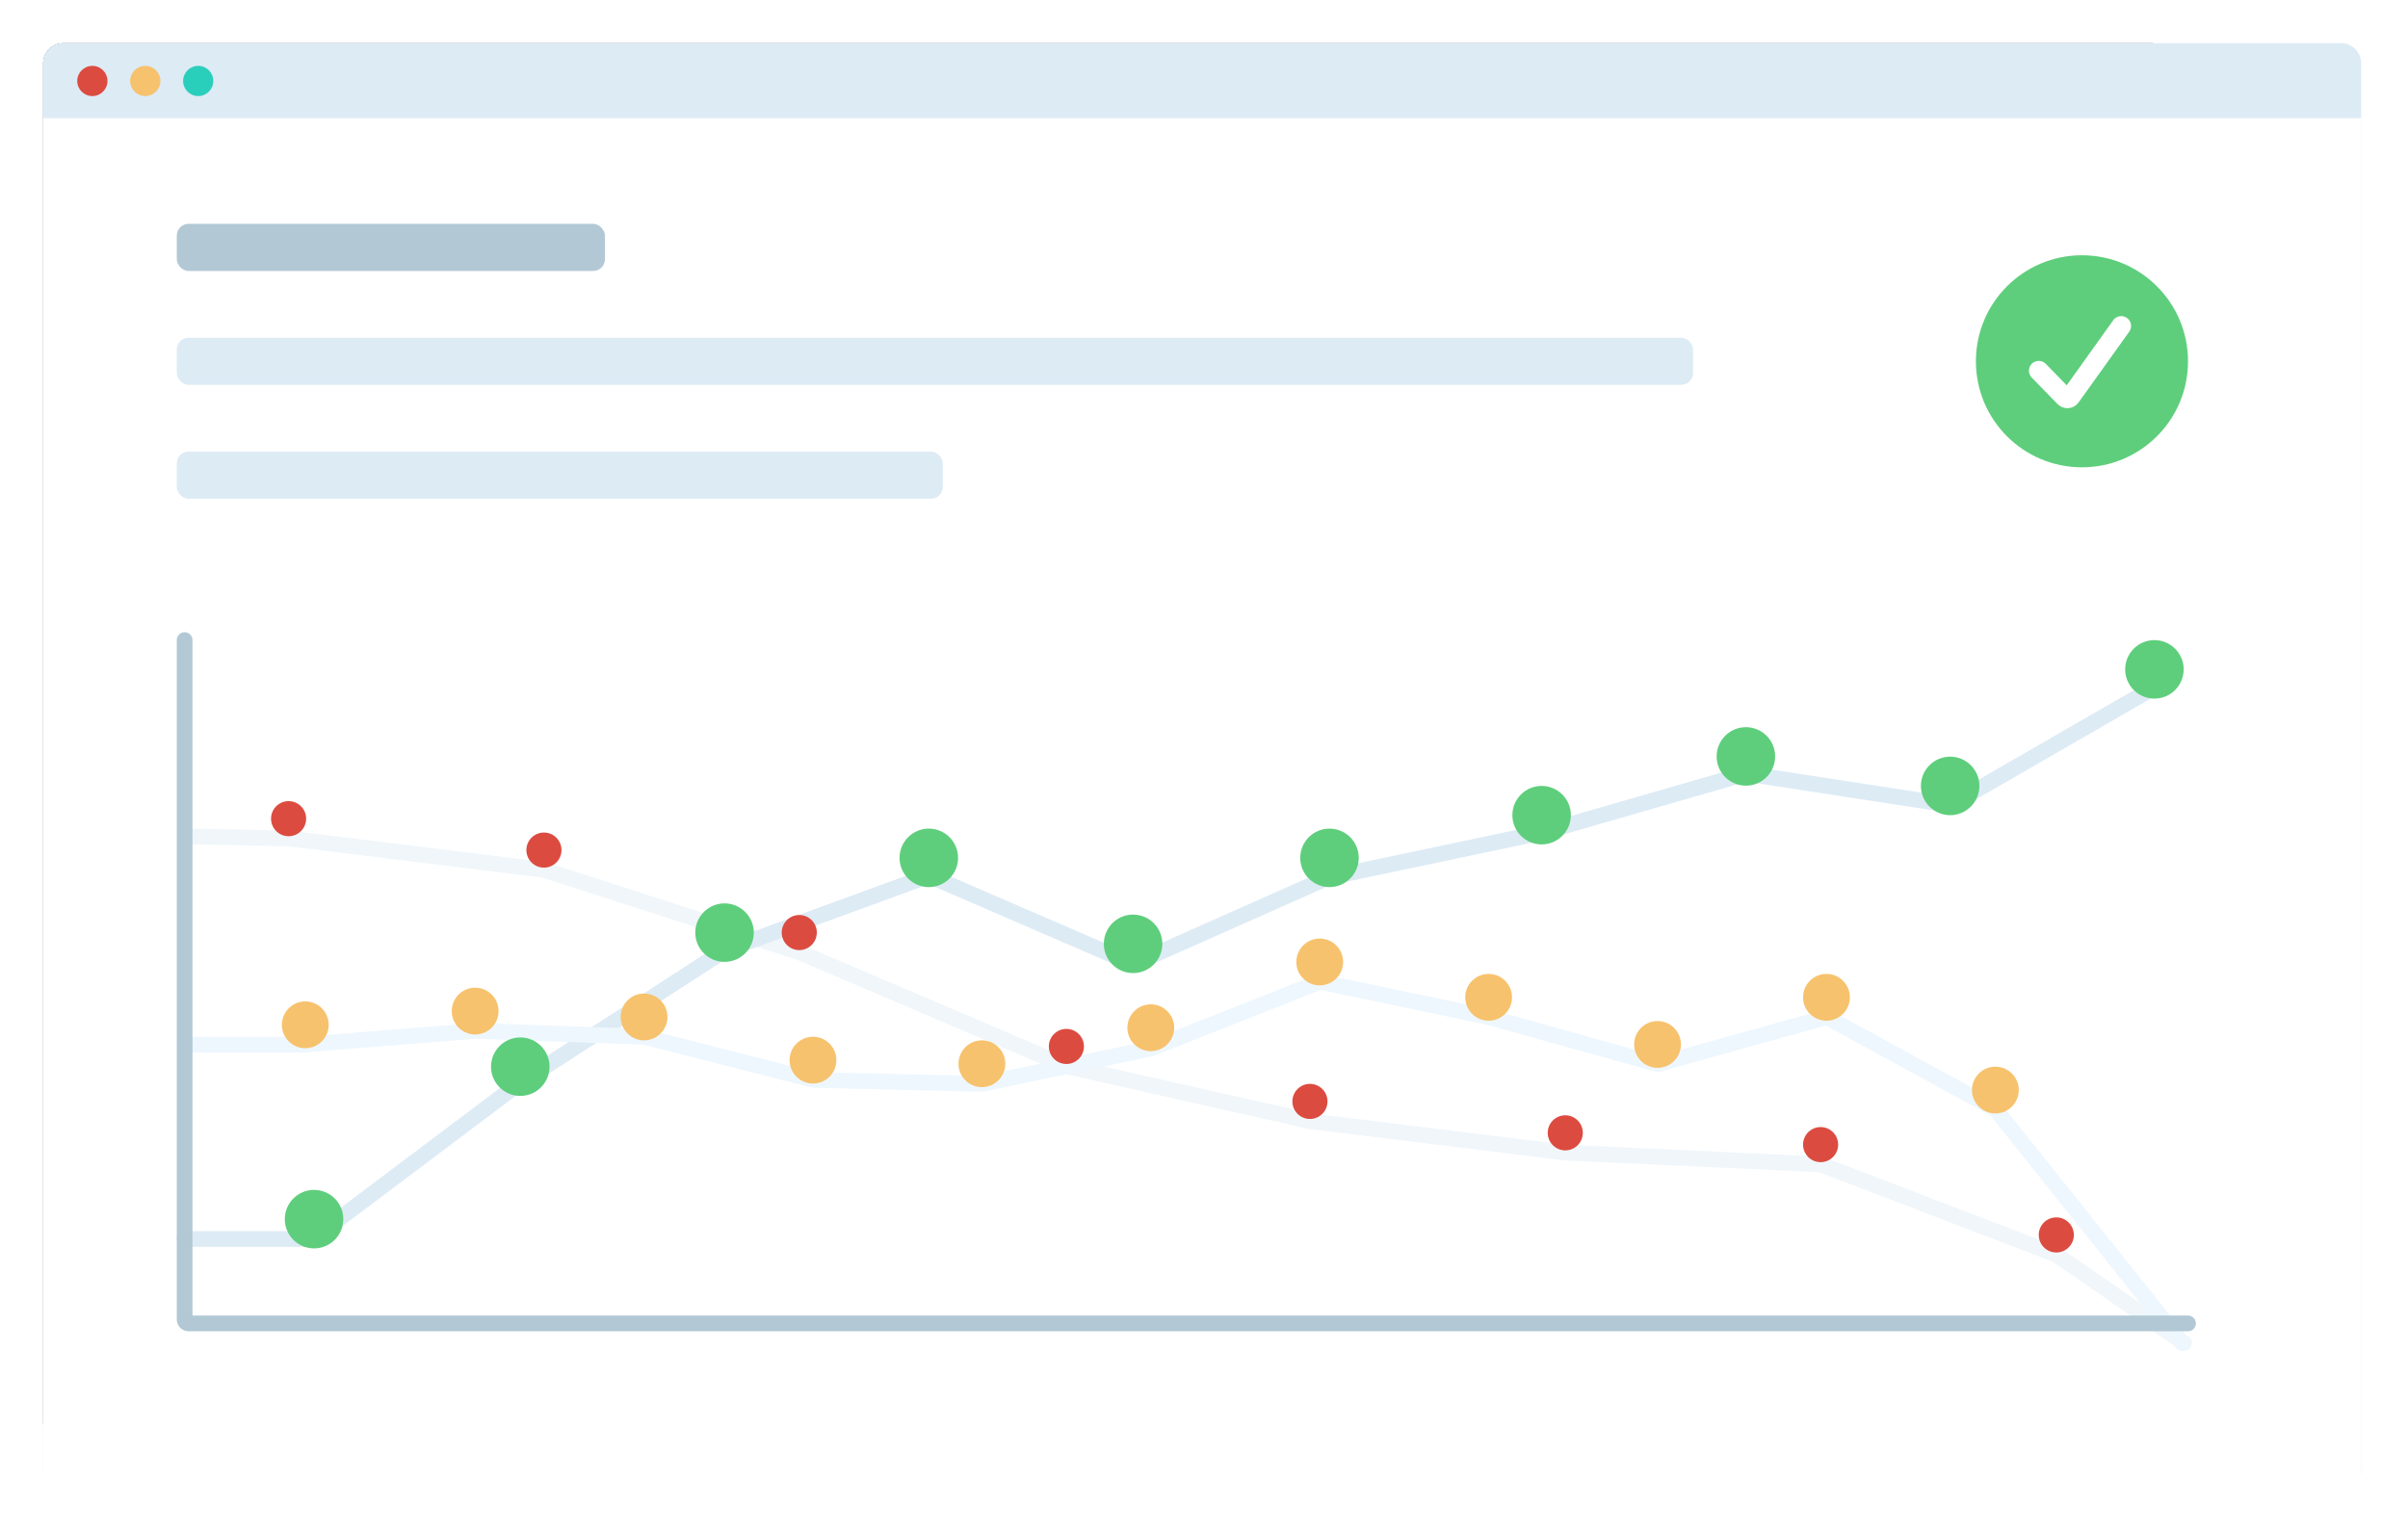 <?xml version="1.0" encoding="utf-8"?>
<svg xmlns="http://www.w3.org/2000/svg" width="613" height="390" viewBox="0 0 613 390" fill="none">
<g filter="url(#filter0_d_4544_4110)">
<path d="M16.087 6H547.774C550.583 6 552.86 8.28 552.86 11.092V357.323C552.86 360.135 550.583 362.414 547.774 362.414H16.087C13.277 362.414 11 360.135 11 357.323V11.092C11 8.28 13.277 6 16.087 6Z" fill="black"/>
<path fill-rule="evenodd" clip-rule="evenodd" d="M16.087 6H547.774C550.583 6 552.86 8.28 552.86 11.092V357.323C552.86 360.135 550.583 362.414 547.774 362.414H16.087C13.277 362.414 11 360.135 11 357.323V11.092C11 8.28 13.277 6 16.087 6Z" fill="white"/>
<path d="M16.087 6H595.988C598.798 6 601.075 8.28 601.075 11.092V370.052H11V11.092C11 8.28 13.277 6 16.087 6Z" fill="#DDEBF5"/>
<path d="M595.988 373.871H16.087C13.277 373.871 11 371.591 11 368.779V25.094H601.075V368.779C601.075 371.591 598.798 373.871 595.988 373.871Z" fill="white"/>
<path d="M48 208L73.5 208.5L138.405 216.488C138.468 216.496 138.53 216.51 138.591 216.529L203.5 237.5L271.417 266.464C271.472 266.488 271.53 266.507 271.589 266.52L333.5 280.5L398.5 288.5L463.339 291.493C463.446 291.497 463.551 291.519 463.651 291.558L523.388 314.457C523.462 314.486 523.533 314.523 523.599 314.568L556 337" stroke="#F0F6FA" stroke-width="4" stroke-linecap="round"/>
<path d="M47 310.5H79.166C79.383 310.5 79.594 310.429 79.767 310.299L132 271L184.405 237.061C184.468 237.021 184.535 236.987 184.606 236.961L236.126 218.137C236.366 218.049 236.631 218.057 236.866 218.158L288.098 240.326C288.354 240.437 288.645 240.435 288.901 240.322L337.904 218.543C337.968 218.514 338.035 218.493 338.103 218.478L392.5 207L444.288 192.061C444.428 192.021 444.574 192.011 444.718 192.033L496.153 199.947C496.377 199.981 496.607 199.938 496.804 199.824L548.5 170" stroke="#DDEBF5" stroke-width="4" stroke-linecap="round"/>
<path d="M47 261H77.5L121 257.5L163.892 258.996C163.964 258.999 164.035 259.009 164.105 259.027L206.889 269.972C206.963 269.991 207.038 270.001 207.114 270.003L249.885 270.997C249.961 270.999 250.038 270.992 250.113 270.976L292.917 262.017C292.972 262.006 293.027 261.99 293.079 261.969L335.721 245.11C335.903 245.038 336.102 245.021 336.294 245.061L379 254L421.731 265.925C421.907 265.974 422.093 265.974 422.269 265.925L464.608 254.109C464.859 254.039 465.128 254.07 465.357 254.195L507.824 277.404C507.94 277.467 508.043 277.553 508.125 277.657L555.5 337" stroke="#EEF7FE" stroke-width="4" stroke-linecap="round"/>
<path d="M23.512 19.464C25.638 19.464 27.361 17.741 27.361 15.617C27.361 13.493 25.638 11.771 23.512 11.771C21.386 11.771 19.662 13.493 19.662 15.617C19.662 17.741 21.386 19.464 23.512 19.464Z" fill="#DC4B40"/>
<path d="M36.984 19.464C39.11 19.464 40.834 17.741 40.834 15.617C40.834 13.493 39.11 11.771 36.984 11.771C34.858 11.771 33.135 13.493 33.135 15.617C33.135 17.741 34.858 19.464 36.984 19.464Z" fill="#F7C26D"/>
<path d="M50.458 19.464C52.584 19.464 54.307 17.741 54.307 15.617C54.307 13.493 52.584 11.771 50.458 11.771C48.332 11.771 46.608 13.493 46.608 15.617C46.608 17.741 48.332 19.464 50.458 19.464Z" fill="#2ACFBB"/>
</g>
<circle cx="530" cy="92" r="27" fill="#5ECE7C"/>
<path d="M519 94.4L525.578 101.145C526.012 101.59 526.745 101.535 527.107 101.028L540 83" stroke="white" stroke-width="5" stroke-linecap="round"/>
<rect x="45" y="86" width="386" height="12" rx="3" fill="#DDEBF5"/>
<rect x="45" y="115" width="195" height="12" rx="3" fill="#DDEBF5"/>
<rect x="45" y="57" width="109" height="12" rx="3" fill="#B2C8D5"/>
<path d="M47 163V336C47 336.552 47.448 337 48 337H557" stroke="#B2C8D5" stroke-width="4" stroke-linecap="round"/>
<circle cx="132.447" cy="271.619" r="7.447" fill="#5ECE7C"/>
<circle cx="79.947" cy="310.447" r="7.447" fill="#5ECE7C"/>
<circle cx="77.719" cy="260.958" r="5.958" fill="#F7C26D"/>
<circle cx="163.958" cy="258.958" r="5.958" fill="#F7C26D"/>
<circle cx="73.468" cy="208.468" r="4.468" fill="#DC4B40"/>
<circle cx="271.468" cy="266.468" r="4.468" fill="#DC4B40"/>
<circle cx="398.468" cy="288.468" r="4.468" fill="#DC4B40"/>
<circle cx="203.468" cy="237.468" r="4.468" fill="#DC4B40"/>
<circle cx="333.468" cy="280.468" r="4.468" fill="#DC4B40"/>
<circle cx="463.468" cy="291.468" r="4.468" fill="#DC4B40"/>
<circle cx="523.468" cy="314.468" r="4.468" fill="#DC4B40"/>
<circle cx="335.958" cy="244.958" r="5.958" fill="#F7C26D"/>
<circle cx="464.958" cy="253.958" r="5.958" fill="#F7C26D"/>
<circle cx="507.958" cy="277.577" r="5.958" fill="#F7C26D"/>
<circle cx="249.958" cy="270.875" r="5.958" fill="#F7C26D"/>
<circle cx="378.958" cy="253.958" r="5.958" fill="#F7C26D"/>
<circle cx="421.958" cy="265.958" r="5.958" fill="#F7C26D"/>
<circle cx="292.958" cy="261.706" r="5.958" fill="#F7C26D"/>
<circle cx="206.958" cy="269.958" r="5.958" fill="#F7C26D"/>
<circle cx="120.958" cy="257.469" r="5.958" fill="#F7C26D"/>
<circle cx="138.468" cy="216.468" r="4.468" fill="#DC4B40"/>
<circle cx="184.447" cy="237.489" r="7.447" fill="#5ECE7C"/>
<circle cx="236.447" cy="218.448" r="7.447" fill="#5ECE7C"/>
<circle cx="288.447" cy="240.342" r="7.447" fill="#5ECE7C"/>
<circle cx="338.447" cy="218.447" r="7.447" fill="#5ECE7C"/>
<circle cx="392.447" cy="207.575" r="7.447" fill="#5ECE7C"/>
<circle cx="444.447" cy="192.616" r="7.447" fill="#5ECE7C"/>
<circle cx="548.447" cy="170.447" r="7.447" fill="#5ECE7C"/>
<circle cx="496.447" cy="200.128" r="7.447" fill="#5ECE7C"/>
<defs>
<filter id="filter0_d_4544_4110" x="0" y="0" width="612.075" height="389.871" filterUnits="userSpaceOnUse" color-interpolation-filters="sRGB">
<feFlood flood-opacity="0" result="BackgroundImageFix"/>
<feColorMatrix in="SourceAlpha" type="matrix" values="0 0 0 0 0 0 0 0 0 0 0 0 0 0 0 0 0 0 127 0" result="hardAlpha"/>
<feOffset dy="5"/>
<feGaussianBlur stdDeviation="5.5"/>
<feColorMatrix type="matrix" values="0 0 0 0 0.027 0 0 0 0 0.004 0 0 0 0 0.235 0 0 0 0.15 0"/>
<feBlend mode="normal" in2="BackgroundImageFix" result="effect1_dropShadow_4544_4110"/>
<feBlend mode="normal" in="SourceGraphic" in2="effect1_dropShadow_4544_4110" result="shape"/>
</filter>
</defs>
</svg>